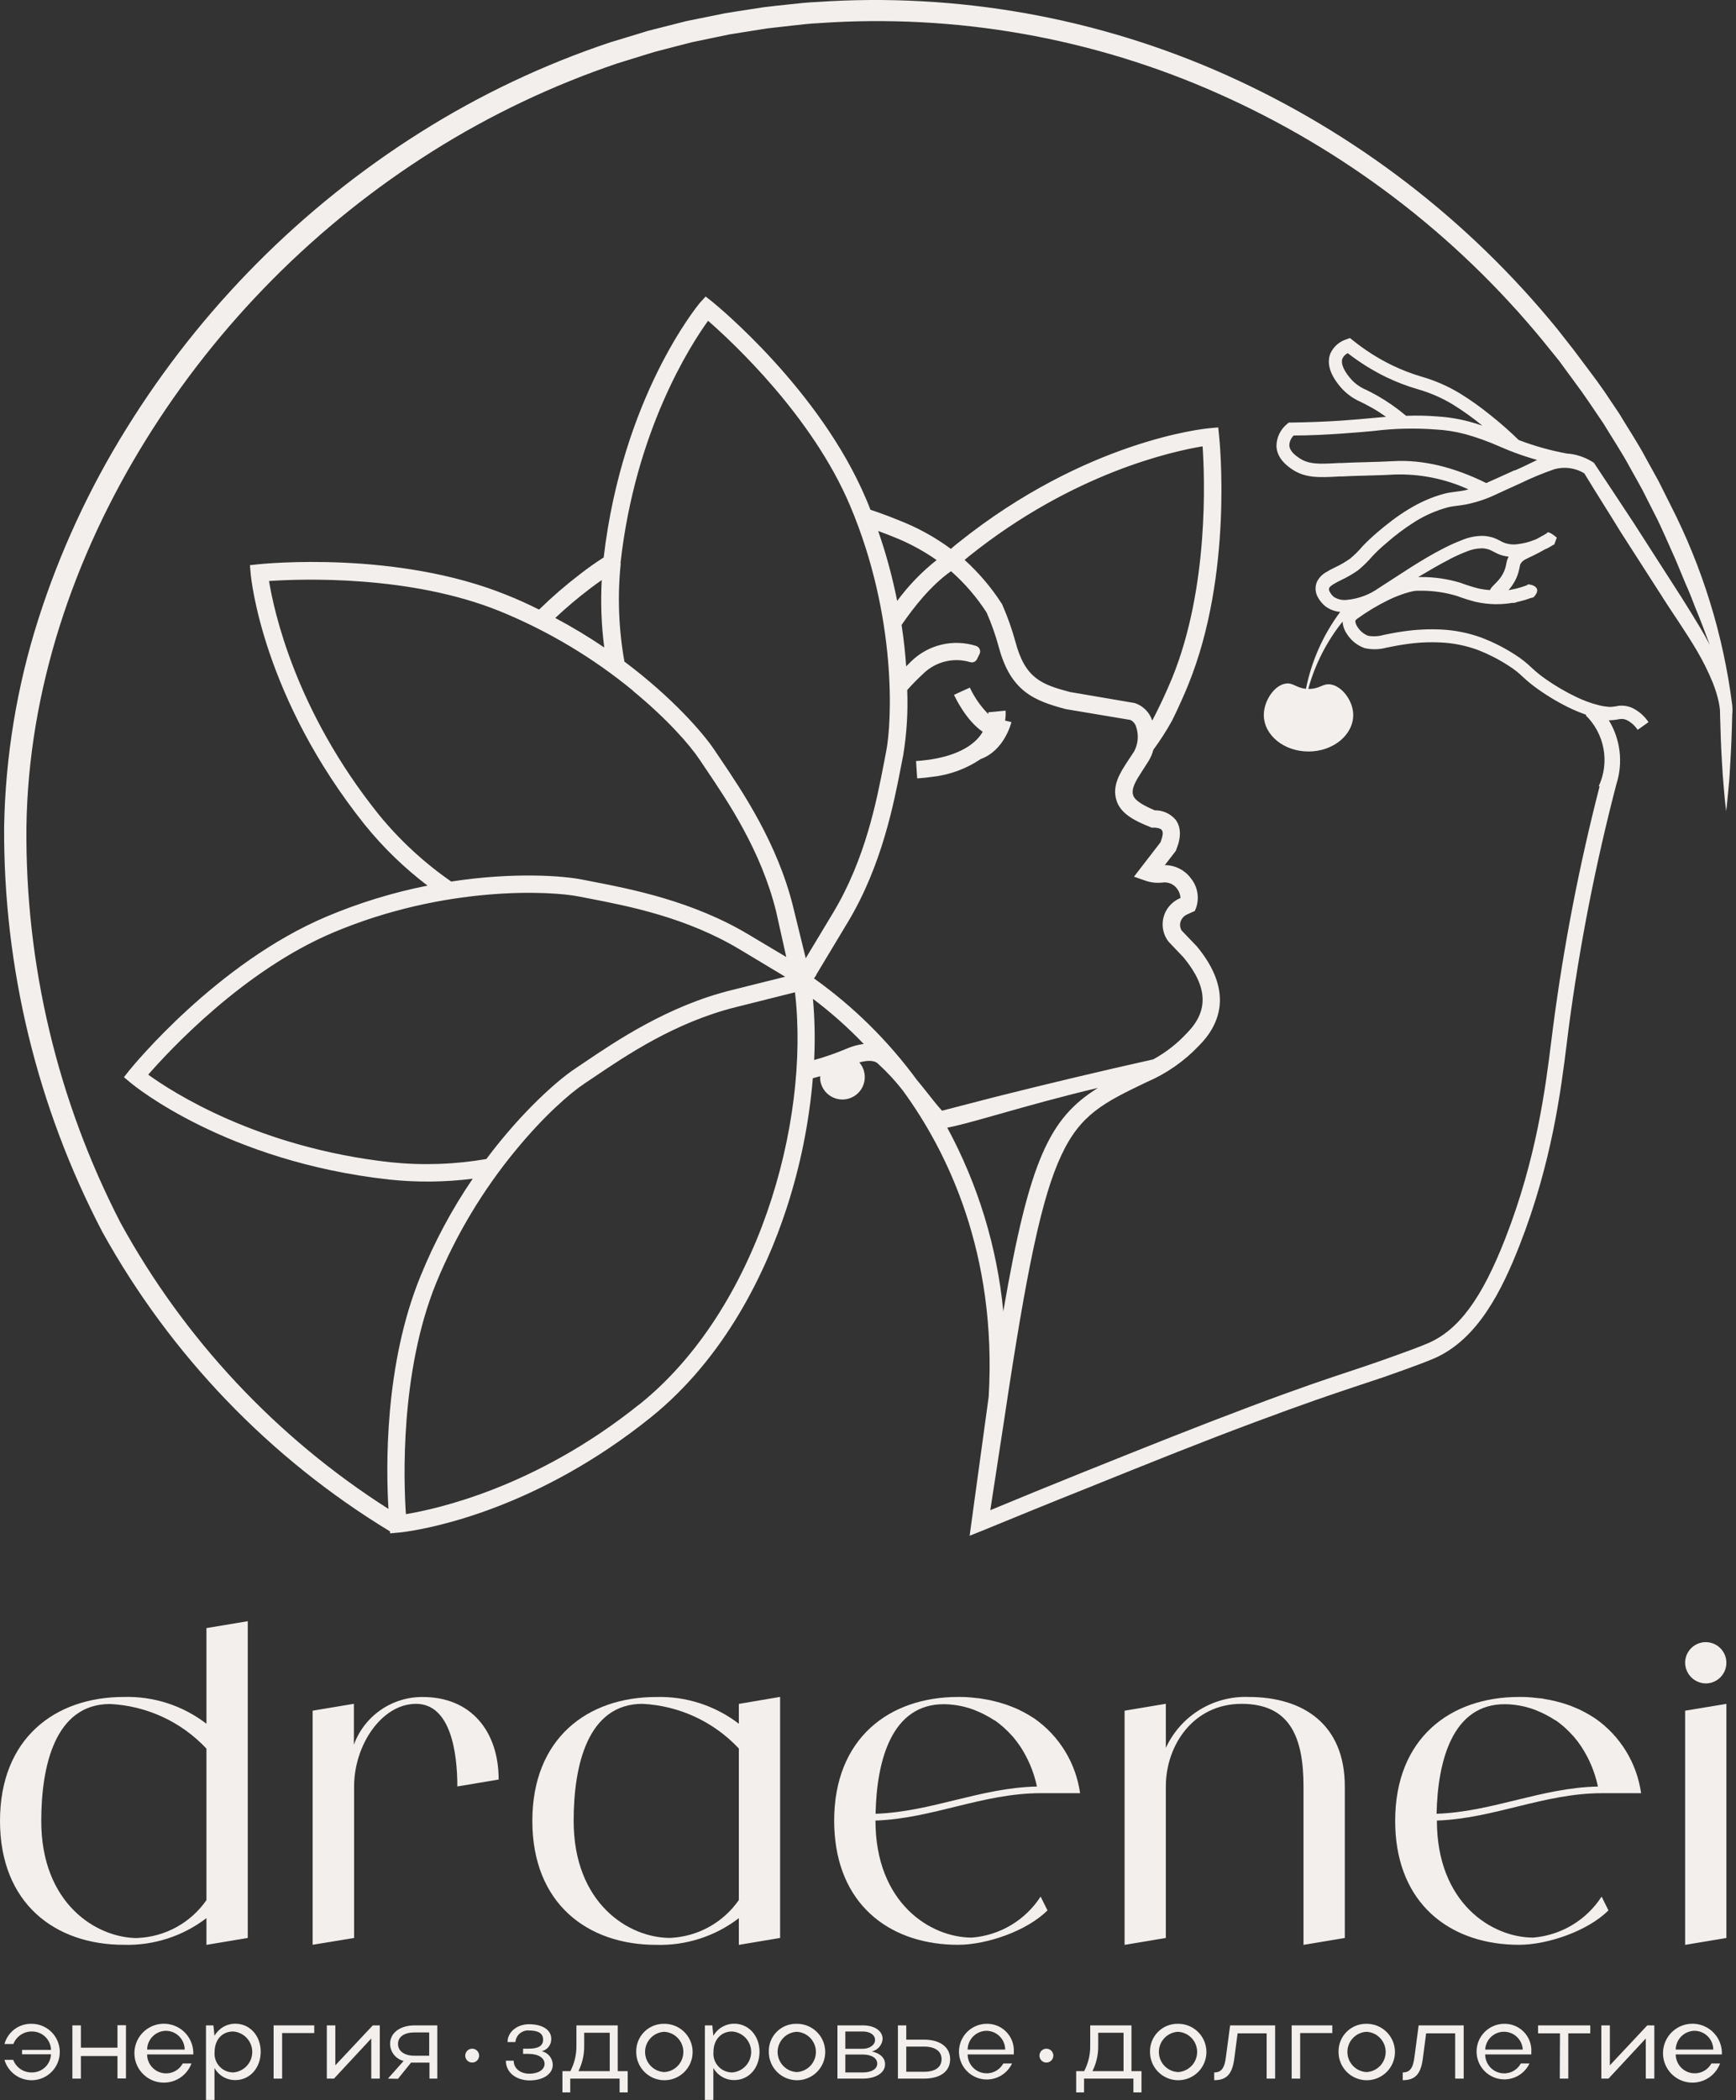 <?xml version="1.0" encoding="UTF-8"?> <svg xmlns="http://www.w3.org/2000/svg" width="258" height="312" viewBox="0 0 258 312" fill="none"><rect x="0" y="0" width="258" height="312" fill="#333333" stroke="none"/><path d="M36.821 240.843V287.902L30.682 288.926V284.952C27.168 287.644 22.835 289.044 18.411 288.919C8.181 288.919 0 282.779 0 270.508C0 258.237 8.181 252.097 18.411 252.097C22.837 251.973 27.172 253.379 30.682 256.079V241.867L36.821 240.843ZM20.452 287.902C22.475 287.818 24.451 287.267 26.226 286.292C28.001 285.317 29.526 283.945 30.682 282.282V259.774C26.95 255.789 21.814 253.412 16.362 253.145C8.181 253.145 6.132 262.35 6.132 270.531C6.132 282.802 14.32 287.917 20.452 287.917V287.902Z" fill="#F2EFEC"></path><path d="M74.109 264.368L67.969 265.393C67.969 260.278 66.945 253.122 61.83 253.122C56.715 253.122 52.625 259.261 52.625 265.393V287.902L46.462 288.911V254.138L52.594 253.114V259.183C53.361 257.093 54.756 255.291 56.588 254.024C58.419 252.757 60.597 252.087 62.824 252.105C70.011 252.097 74.109 257.204 74.109 264.368Z" fill="#F2EFEC"></path><path d="M115.937 252.089V287.901L109.805 288.926V284.96C106.29 287.656 101.953 289.056 97.526 288.926C87.304 288.926 79.115 282.786 79.115 270.515C79.115 258.244 87.304 252.104 97.526 252.104C101.954 251.977 106.291 253.38 109.805 256.078V253.129L115.937 252.089ZM109.805 282.266V259.757C106.073 255.772 100.938 253.392 95.485 253.121C87.304 253.121 85.255 262.327 85.255 270.507C85.255 282.779 93.436 287.893 99.575 287.893C101.599 287.808 103.575 287.255 105.35 286.279C107.124 285.303 108.649 283.93 109.805 282.266Z" fill="#F2EFEC"></path><path d="M154.652 281.754L155.676 283.803C152.61 286.869 146.634 288.918 142.38 288.918C132.74 288.918 124.924 283.485 124.055 272.549C124.001 271.889 123.97 271.206 123.97 270.507C123.97 258.228 132.158 252.097 142.388 252.097C142.932 252.097 143.467 252.097 144.003 252.151C144.204 252.151 144.391 252.19 144.585 252.205L145.586 252.306L146.285 252.423L147.115 252.57L147.852 252.749C148.101 252.811 148.334 252.865 148.59 252.943C148.846 253.02 149.086 253.098 149.366 253.183C149.645 253.269 149.808 253.331 150.026 253.416C150.243 253.502 150.522 253.61 150.802 253.719L151.415 253.991L152.129 254.355L152.711 254.674C152.936 254.798 153.161 254.945 153.379 255.085L153.697 255.279C155.538 256.562 157.094 258.212 158.268 260.124C159.442 262.037 160.209 264.171 160.519 266.394H154.659C146.052 266.394 138.624 270.166 130.109 270.461C130.109 282.732 138.29 287.847 144.43 287.847C146.487 287.687 148.481 287.054 150.254 285.997C152.027 284.94 153.532 283.488 154.652 281.754ZM130.125 269.452C138.453 269.165 145.741 265.571 154.108 265.408C153.655 263.255 152.797 261.209 151.578 259.377C151.255 258.904 150.908 258.448 150.538 258.011C150.468 257.926 150.39 257.856 150.321 257.778C150.002 257.429 149.684 257.103 149.35 256.8L149.024 256.505C148.644 256.171 148.244 255.857 147.829 255.566C147.811 255.563 147.793 255.563 147.775 255.566C147.35 255.282 146.91 255.023 146.455 254.79L146.114 254.611C145.752 254.436 145.387 254.273 145.019 254.122L144.724 253.998C144.282 253.835 143.831 253.695 143.374 253.579L143.094 253.509C142.73 253.424 142.365 253.362 142 253.307C141.876 253.307 141.759 253.269 141.635 253.261C141.205 253.205 140.773 253.177 140.339 253.176C132.5 253.113 130.288 261.558 130.125 269.452Z" fill="#F2EFEC"></path><path d="M199.863 265.392V287.901L193.723 288.926V265.392C193.723 258.019 191.674 253.121 184.518 253.121C177.362 253.121 173.264 259.261 173.264 265.392V287.901L167.132 288.926V254.138L173.264 253.113V259.664C174.337 257.334 176.075 255.372 178.26 254.025C180.444 252.679 182.978 252.008 185.543 252.097C193.723 252.097 199.863 256.187 199.863 265.392Z" fill="#F2EFEC"></path><path d="M238.028 281.754L239.044 283.803C235.979 286.869 230.002 288.918 225.749 288.918C216.109 288.918 208.293 283.485 207.423 272.549C207.377 271.889 207.346 271.206 207.346 270.507C207.346 258.228 215.527 252.097 225.756 252.097C226.3 252.097 226.843 252.097 227.379 252.151C227.573 252.151 227.767 252.19 227.961 252.205L228.954 252.306C229.195 252.306 229.42 252.384 229.653 252.423L230.483 252.57L231.259 252.749C231.5 252.811 231.733 252.865 231.989 252.943C232.245 253.02 232.494 253.098 232.765 253.183C233.037 253.269 233.215 253.331 233.433 253.416C233.65 253.502 233.929 253.61 234.17 253.719L234.791 253.991L235.505 254.355L236.079 254.674C236.312 254.798 236.53 254.945 236.747 255.085C236.964 255.225 236.964 255.209 237.065 255.279C238.908 256.561 240.465 258.211 241.641 260.123C242.816 262.036 243.584 264.171 243.895 266.394H238.09C229.482 266.394 222.062 270.166 213.547 270.461C213.547 282.732 221.728 287.847 227.86 287.847C229.908 287.678 231.89 287.04 233.653 285.984C235.416 284.928 236.912 283.48 238.028 281.754ZM213.501 269.452C221.821 269.165 229.109 265.571 237.477 265.408C237.027 263.254 236.168 261.207 234.946 259.377C234.628 258.901 234.281 258.444 233.906 258.011C233.836 257.926 233.759 257.856 233.689 257.778C233.378 257.429 233.052 257.103 232.726 256.8L232.4 256.505C232.017 256.17 231.615 255.857 231.197 255.566H231.151C230.724 255.286 230.284 255.027 229.831 254.79L229.482 254.611C229.117 254.433 228.76 254.27 228.388 254.122L228.1 253.998C227.658 253.835 227.207 253.695 226.75 253.579L226.463 253.509C226.098 253.424 225.741 253.362 225.376 253.307L225.011 253.261C224.579 253.205 224.143 253.177 223.707 253.176C215.876 253.113 213.671 261.558 213.501 269.452Z" fill="#F2EFEC"></path><path d="M250.438 246.982C250.446 246.377 250.632 245.789 250.974 245.29C251.315 244.79 251.797 244.404 252.358 244.177C252.919 243.951 253.534 243.896 254.126 244.019C254.718 244.141 255.261 244.436 255.686 244.867C256.11 245.297 256.399 245.843 256.514 246.437C256.629 247.031 256.566 247.645 256.333 248.203C256.1 248.761 255.707 249.237 255.204 249.573C254.7 249.908 254.109 250.087 253.504 250.087C252.688 250.077 251.908 249.745 251.334 249.164C250.76 248.583 250.438 247.799 250.438 246.982ZM250.438 254.138L256.57 253.122V287.902L250.438 288.926V254.138Z" fill="#F2EFEC"></path><path d="M149.451 105.572L146.882 105.813V106.085C145.746 104.941 144.816 103.61 144.134 102.149L142.954 102.685L141.782 103.221C141.984 103.663 143.583 107.032 146.051 108.716C145.876 109.011 145.676 109.292 145.454 109.554C143.723 111.557 140.502 112.767 136.14 113.062L136.31 115.639C137.087 115.585 137.863 115.507 138.554 115.406C141.134 115.122 143.606 114.214 145.756 112.76C149.257 111.487 150.274 107.451 150.312 107.272L149.373 107.047C149.455 106.56 149.481 106.065 149.451 105.572Z" fill="#F2EFEC"></path><path d="M227.728 88.682C227.984 88.682 228.108 88.682 227.859 88.628L227.728 88.682Z" fill="#F2EFEC"></path><path d="M229.847 79.114C229.894 79.003 229.886 79.058 229.847 79.114Z" fill="#F2EFEC"></path><path d="M257.424 104.633C256.106 94.305 253.007 84.283 248.265 75.014L246.519 71.529C245.905 70.38 245.253 69.255 244.633 68.114C243.406 65.786 241.962 63.651 240.627 61.416L238.454 58.179L237.337 56.604L236.18 55.051L233.852 51.947L231.414 48.842C218.193 32.633 201.373 19.733 182.291 11.167C163.173 2.596 142.24 -1.136 121.338 0.3C120.034 0.347 118.738 0.494 117.457 0.634C116.177 0.774 114.857 0.898 113.577 1.061L109.696 1.659L107.763 1.969L105.846 2.357L102.012 3.133L98.216 4.096L96.322 4.577L94.452 5.151L90.703 6.285C80.797 9.593 71.324 14.08 62.489 19.65C44.772 30.807 29.83 45.855 18.799 63.651C13.276 72.519 8.875 82.037 5.697 91.989C2.513 101.966 0.8 112.355 0.613 122.826C0.498 143.792 5.516 164.468 15.229 183.049C25.365 201.333 40.095 216.657 57.964 227.508V227.795L59.229 227.679C59.33 227.679 59.734 227.632 60.401 227.539C64.733 226.902 80.139 223.837 96.586 210.673C107.88 201.638 113.841 188.816 116.86 179.626C118.928 173.318 120.251 166.79 120.803 160.175L121.905 159.88C121.886 160.084 121.886 160.29 121.905 160.494C121.968 160.926 122.115 161.341 122.338 161.717C122.561 162.092 122.856 162.42 123.206 162.681C123.556 162.942 123.954 163.132 124.377 163.239C124.801 163.347 125.241 163.37 125.673 163.307C126.105 163.244 126.521 163.097 126.896 162.874C127.272 162.651 127.599 162.356 127.86 162.006C128.122 161.656 128.312 161.258 128.419 160.835C128.526 160.411 128.55 159.971 128.487 159.539C128.398 158.909 128.129 158.318 127.711 157.839C128.758 157.536 129.853 157.474 130.412 157.955C131.796 159.211 133.069 160.585 134.215 162.061C140.82 171.119 148.186 186.231 146.936 207.49C145.989 214.383 145.045 221.27 144.103 228.152L146.044 227.376C151.081 225.303 156.196 223.216 161.342 221.166C171.696 216.991 178.542 214.243 186.342 211.332C194.143 208.422 197.822 207.195 201.09 206.101C202.642 205.589 204.039 205.115 205.747 204.549C209.627 203.183 212.072 202.275 213.198 201.778C219.655 198.929 223.21 191.688 225.834 185.005C230.63 172.765 231.973 162.03 232.858 154.936L233.099 152.988C234.714 140.676 237.096 128.477 240.232 116.462C240.732 114.895 240.889 113.24 240.694 111.608C240.498 109.975 239.954 108.404 239.098 107C239.176 107 239.246 107 239.324 107C239.825 106.979 240.323 106.917 240.814 106.814C241.123 106.782 241.436 106.831 241.722 106.954C242.399 107.285 242.974 107.795 243.383 108.428L244.997 107.28C244.372 106.336 243.495 105.586 242.467 105.114C241.882 104.877 241.248 104.783 240.62 104.842C240.193 104.935 239.76 104.994 239.324 105.021C238.653 104.989 237.989 104.879 237.344 104.695L237.29 104.633L237.243 104.672C236.255 104.393 235.292 104.032 234.364 103.593C232.723 102.816 231.152 101.899 229.668 100.853C228.935 100.339 228.24 99.773 227.588 99.161C226.873 98.473 226.094 97.857 225.259 97.321C223.626 96.252 221.879 95.367 220.051 94.682C218.195 94.021 216.252 93.632 214.284 93.526C212.342 93.426 210.394 93.523 208.471 93.813C207.516 93.945 206.562 94.139 205.653 94.317C204.898 94.54 204.101 94.585 203.325 94.45C202.664 94.189 202.105 93.72 201.734 93.115C201.57 92.885 201.466 92.618 201.431 92.338C201.431 92.183 201.431 92.144 201.679 91.942C203.149 90.877 204.707 89.94 206.336 89.141C207.137 88.751 207.965 88.419 208.812 88.147C209.22 88.015 209.634 87.906 210.054 87.821C210.244 87.784 210.436 87.763 210.629 87.759C210.846 87.759 211.063 87.759 211.288 87.759C213.063 87.761 214.828 88.022 216.527 88.535C217.428 88.873 218.345 89.163 219.275 89.404C220.259 89.627 221.263 89.746 222.271 89.761C222.857 89.765 223.443 89.734 224.025 89.668L224.708 89.567H224.825C224.98 89.567 225.143 89.567 225.29 89.498C225.438 89.428 225.671 89.389 225.857 89.342C226.043 89.296 226.261 89.234 226.455 89.179L226.742 89.102C226.92 89.047 227.099 88.978 227.277 88.915C227.456 88.853 227.503 88.853 227.611 88.807H227.697L227.813 88.76L227.968 88.675C229.691 86.734 226.214 86.688 227.114 86.89H227.052L226.734 87.014L226.509 87.091C226.307 87.161 226.098 87.231 225.888 87.285L225.399 87.425C225.073 87.503 224.739 87.573 224.413 87.635L224.149 87.681C224.149 87.681 224.149 87.681 224.188 87.681C224.546 87.274 224.859 86.829 225.12 86.354C225.388 85.865 225.592 85.343 225.725 84.802C225.795 84.538 225.841 84.251 225.88 84.064C225.897 83.943 225.94 83.827 226.004 83.723C226.163 83.468 226.388 83.261 226.656 83.125C226.99 82.939 227.433 82.745 227.852 82.543C228.426 82.271 228.977 81.961 229.536 81.65C229.753 81.55 229.971 81.464 230.173 81.348L230.685 81.045L230.739 81.006L230.871 80.929C230.91 80.843 230.871 80.773 230.871 80.929H230.925C231.081 80.478 230.654 81.86 231.368 79.865C230.064 78.771 229.885 79.089 229.878 79.26H229.808C229.808 79.338 229.753 79.438 229.808 79.26L229.722 79.314L229.427 79.493C229.164 79.64 228.884 79.772 228.651 79.92C228.418 80.067 228.286 80.106 228.1 80.183C227.315 80.506 226.49 80.723 225.647 80.828C224.894 80.95 224.121 80.864 223.412 80.579C223.078 80.432 222.636 80.145 222.085 79.935C221.546 79.741 220.981 79.631 220.408 79.609C219.342 79.6 218.286 79.809 217.304 80.222C216.395 80.57 215.507 80.966 214.641 81.41C211.195 83.156 208.098 85.337 204.963 87.324C203.567 88.328 201.931 88.944 200.22 89.109C199.521 89.208 198.81 89.051 198.218 88.667C197.969 88.449 197.763 88.186 197.612 87.891C197.561 87.814 197.527 87.727 197.515 87.635C197.503 87.544 197.512 87.451 197.542 87.363C197.605 87.084 198.458 86.587 199.273 86.199C200.177 85.776 201.042 85.274 201.858 84.701C202.624 84.068 203.333 83.37 203.977 82.613C204.598 81.957 205.256 81.338 205.948 80.758C207.313 79.549 208.775 78.453 210.318 77.482C211.824 76.546 213.458 75.835 215.169 75.371C215.945 75.169 216.892 75.131 217.901 74.937C218.873 74.738 219.827 74.465 220.758 74.122C221.751 73.757 222.543 73.346 223.404 72.957L225.966 71.793C227.604 70.997 229.289 70.3 231.011 69.705C231.753 69.499 232.53 69.446 233.293 69.55C234.056 69.654 234.79 69.913 235.45 70.311C237.236 73.252 239.091 76.147 240.884 79.074L246.588 87.953C248.443 90.926 250.539 93.829 252.262 96.793C253.127 98.27 253.887 99.805 254.536 101.388C254.846 102.165 255.105 102.961 255.313 103.771C255.414 104.165 255.495 104.564 255.553 104.967C255.612 105.307 255.638 105.653 255.631 105.999V106.162C255.693 108.552 255.77 110.943 255.918 113.334C255.98 114.521 256.073 115.716 256.174 116.912C256.275 118.107 256.376 119.302 256.539 120.498C256.694 119.302 256.78 118.107 256.904 116.912C257.028 115.716 257.09 114.521 257.152 113.334C257.3 110.943 257.385 108.56 257.439 106.177C257.493 105.664 257.488 105.145 257.424 104.633ZM95.003 208.639C79.526 221.058 64.732 224.209 60.324 224.939C60.006 220.243 59.385 203.982 64.826 190.593C67.761 183.459 71.751 176.805 76.662 170.855C80.815 165.81 84.664 162.434 86.884 160.959L88.281 160.02C93.086 156.776 100.351 151.863 109.362 149.619L118.148 147.415C120.422 166.866 112.56 194.606 95.003 208.655V208.639ZM92.216 83.676C94.405 63.977 102.64 51.24 105.233 47.654C108.788 50.759 120.71 61.796 126.337 75.123C133.369 91.756 132.546 107.474 131.692 111.673C131.591 112.185 131.483 112.736 131.374 113.326C130.272 119.023 128.603 127.631 123.822 135.586L119.747 142.355L117.869 134.694C115.54 125.248 110.247 117.447 107.103 112.79C106.77 112.301 106.459 111.843 106.172 111.409C104.565 108.987 99.963 103.647 92.799 98.284C91.938 93.464 91.755 88.547 92.255 83.676H92.216ZM171.246 107.054C171.047 106.448 170.709 105.896 170.259 105.443C169.809 104.99 169.259 104.649 168.653 104.446L159.006 102.801C154.814 101.691 152.377 100.783 150.941 95.451C150.42 93.534 149.759 91.658 148.962 89.839L148.916 89.738L148.853 89.645C147.313 87.259 145.465 85.085 143.358 83.18L144.049 82.605C159.526 70.225 174.32 67.035 178.728 66.306C179.046 71.001 179.667 87.262 174.226 100.659C173.287 102.941 172.286 105.052 171.246 107.054ZM165.937 118.945C166.581 120.932 168.716 121.972 170.858 122.826L171.145 122.95H171.463C171.719 122.95 172.433 123.005 172.658 123.307C172.884 123.61 172.853 124.084 172.48 125.116L168.529 130.239L170.214 130.828C171.035 131.117 171.911 131.212 172.775 131.108C173.184 131.051 173.6 131.106 173.98 131.268C174.36 131.429 174.689 131.69 174.933 132.024C175.246 132.429 175.423 132.924 175.437 133.436H175.367C174.927 133.628 174.521 133.89 174.164 134.213C173.445 134.867 172.974 135.75 172.833 136.713C172.691 137.675 172.887 138.657 173.388 139.49C173.484 139.645 173.59 139.793 173.706 139.933L175.918 142.261C179.512 146.623 179.66 150.194 176.369 153.5C174.93 155.056 173.247 156.367 171.386 157.381C163.65 159.109 155.852 160.962 147.992 162.938C145.312 163.621 142.649 164.31 140.005 165.003C139.268 164.227 138.453 163.14 137.56 162.03C137.149 161.51 136.73 160.983 136.295 160.478C132.027 154.651 126.855 149.544 120.974 145.351L121.346 144.807H121.307L126.034 136.945C131.056 128.593 132.841 119.357 133.912 113.838C134.021 113.256 134.13 112.713 134.23 112.208C134.758 109.005 134.958 105.757 134.828 102.514C135.511 101.738 136.303 100.923 137.211 100.084C138.115 99.199 139.24 98.573 140.469 98.271C141.698 97.969 142.985 98.003 144.196 98.369C144.392 98.425 144.6 98.41 144.785 98.326C144.97 98.242 145.119 98.095 145.205 97.911L145.586 97.135C145.636 97.024 145.663 96.903 145.663 96.781C145.664 96.659 145.638 96.538 145.588 96.426C145.538 96.314 145.465 96.215 145.374 96.133C145.282 96.052 145.175 95.992 145.058 95.955C143.401 95.431 141.633 95.365 139.941 95.764C138.249 96.163 136.697 97.012 135.449 98.222C135.17 98.486 134.921 98.757 134.673 98.998C134.541 97.073 134.324 95.016 133.99 92.843C135.837 90.173 138.282 87.029 141.34 84.856C143.376 86.649 145.155 88.715 146.626 90.996C147.358 92.666 147.965 94.389 148.442 96.149C150.204 102.708 153.681 104.097 158.4 105.347L167.994 106.954C168.202 107.056 168.387 107.202 168.536 107.382C168.684 107.561 168.793 107.769 168.855 107.994C169.058 108.598 169.134 109.237 169.076 109.872C169.019 110.507 168.83 111.123 168.522 111.68L167.544 113.155C166.503 114.746 165.215 116.725 165.937 118.922V118.945ZM133.338 89.28C132.636 85.753 131.692 82.278 130.513 78.88C131.514 79.244 132.538 79.656 133.617 80.098C135.579 80.939 137.449 81.979 139.198 83.203C136.988 84.953 135.02 86.989 133.346 89.257L133.338 89.28ZM89.803 96.188C87.455 94.598 85.025 93.134 82.522 91.803C84.17 90.257 85.898 88.798 87.699 87.433C88.274 86.99 88.848 86.579 89.43 86.175C89.248 89.517 89.373 92.869 89.803 96.188ZM94.095 102.654C99.14 106.806 102.516 110.656 103.991 112.876L104.93 114.273C108.175 119.077 113.088 126.342 115.331 135.353L116.844 142.129V142.168L111.326 138.877C102.974 133.855 93.738 132.07 88.219 130.999L86.589 130.681C83.655 130.091 76.336 129.54 67.061 130.96C63.017 128.161 59.388 124.806 56.28 120.994C43.861 105.518 40.71 90.724 39.98 86.315C44.676 85.997 60.937 85.376 74.326 90.817C81.469 93.74 88.134 97.72 94.095 102.623V102.654ZM86.046 133.188L87.699 133.506C93.396 134.616 102.004 136.277 109.96 141.058L116.689 145.102L108.702 147.097C99.256 149.425 91.456 154.719 86.799 157.862L85.417 158.794C82.996 160.4 77.656 165.003 72.277 172.183C67.579 172.992 62.792 173.154 58.05 172.664C38.35 170.483 25.614 162.248 22.028 159.648C25.132 156.1 36.154 144.179 49.504 138.544C66.161 131.511 81.878 132.342 86.046 133.188ZM120.787 148.362C123.492 150.394 126.026 152.645 128.363 155.091C127.521 155.196 126.698 155.418 125.918 155.751C124.317 156.432 122.673 157.008 120.997 157.474C121.146 154.436 121.086 151.392 120.818 148.362H120.787ZM140.75 167.526C142.163 167.285 144.499 166.641 148.659 165.461C152.82 164.281 157.88 162.861 163.174 161.619C156.017 166.082 153.006 172.159 149.11 194.808C148.182 185.249 145.35 175.973 140.781 167.526H140.75ZM215.472 83.055C216.275 82.644 217.099 82.273 217.94 81.945C218.676 81.63 219.468 81.464 220.269 81.456C220.631 81.47 220.99 81.538 221.332 81.658C221.658 81.775 222.015 82.007 222.535 82.248C223.065 82.489 223.632 82.639 224.212 82.691C224.064 82.96 223.959 83.251 223.901 83.552C223.847 83.832 223.816 84.002 223.769 84.189C223.67 84.564 223.526 84.926 223.342 85.267C223.153 85.614 222.924 85.937 222.659 86.23C222.38 86.564 222.093 86.796 221.666 87.285C221.604 87.371 221.549 87.448 221.487 87.549C221.463 87.587 221.443 87.625 221.425 87.666C220.835 87.623 220.249 87.538 219.671 87.41C218.785 87.18 217.912 86.903 217.055 86.579C215.161 86.004 213.191 85.717 211.211 85.725H210.768C212.383 84.771 213.92 83.855 215.503 83.055H215.472ZM225.096 69.861L222.527 71.025L220.882 71.762C216.023 69.356 211.374 68.254 207.035 68.51C205.7 68.588 204.357 68.619 203.014 68.657C201.672 68.696 200.531 68.719 199.289 68.789H198.885C196.138 68.945 194.484 69.03 193.041 68.013C192.59 67.703 191.651 67.058 191.62 66.15C191.637 65.601 191.868 65.08 192.264 64.699C194.632 64.699 196.991 64.575 199.289 64.42C201.167 64.295 202.743 64.156 204.155 64.024C207.209 63.644 210.293 63.571 213.361 63.806C214.858 63.884 216.344 64.118 217.793 64.505C219.516 64.988 221.202 65.595 222.838 66.321L224.033 66.826C225.473 67.41 226.945 67.913 228.442 68.331C227.308 68.882 226.237 69.41 225.127 69.891L225.096 69.861ZM208.937 61.742C207.62 60.635 206.207 59.648 204.714 58.792C204.07 58.428 203.542 58.164 203.077 57.931C202.281 57.606 201.561 57.122 200.958 56.51C199.747 55.206 199.203 53.988 199.522 53.243C199.685 52.904 199.959 52.63 200.298 52.467C202.078 53.847 203.994 55.041 206.018 56.029C207.519 56.751 209.077 57.348 210.675 57.814C212.515 58.336 214.277 59.1 215.914 60.089C217.427 61.027 218.877 62.064 220.253 63.193L220.3 63.232C219.718 63.03 219.089 62.836 218.375 62.642C216.809 62.221 215.204 61.961 213.586 61.866C212.05 61.741 210.507 61.71 208.968 61.773L208.937 61.742ZM251.37 91.096C250.438 89.598 249.507 88.108 248.544 86.633L242.832 77.739C240.891 74.805 238.951 71.847 237.003 68.929L236.863 68.727L236.685 68.626C235.765 68.05 234.742 67.657 233.673 67.47C233.416 67.426 233.157 67.397 232.897 67.385C230.442 66.935 228.033 66.259 225.702 65.367C224.355 64.047 222.937 62.8 221.456 61.633C220.015 60.46 218.499 59.384 216.916 58.412C215.146 57.346 213.244 56.519 211.257 55.952C209.76 55.508 208.302 54.945 206.895 54.267C204.819 53.256 202.864 52.014 201.066 50.565L200.624 50.216L200.104 50.41C199.587 50.57 199.11 50.836 198.702 51.192C198.294 51.547 197.965 51.984 197.736 52.474C197.084 54.027 197.736 55.913 199.553 57.861C200.316 58.646 201.225 59.274 202.23 59.708C202.665 59.926 203.17 60.174 203.783 60.523C204.559 60.942 205.265 61.416 205.987 61.92L204.016 62.099C202.611 62.223 201.058 62.37 199.203 62.495C196.813 62.65 194.352 62.743 191.892 62.774H191.535L191.255 63.007C190.774 63.405 190.385 63.904 190.117 64.469C189.849 65.033 189.707 65.65 189.703 66.275C189.781 68.176 191.387 69.278 191.993 69.698C193.995 71.064 196.122 70.947 199.064 70.784H199.46C200.686 70.714 201.912 70.683 203.131 70.652C204.497 70.613 205.863 70.582 207.221 70.497C211.011 70.37 214.779 71.124 218.227 72.701C218.002 72.763 217.777 72.826 217.552 72.872C216.722 73.035 215.751 73.074 214.735 73.322C210.807 74.331 207.524 76.66 204.644 79.128C203.915 79.757 203.193 80.424 202.518 81.13C201.952 81.807 201.326 82.43 200.647 82.993C199.931 83.499 199.169 83.938 198.373 84.305C197.918 84.522 197.475 84.763 197.046 85.027C196.462 85.36 195.993 85.864 195.703 86.471C195.561 86.82 195.499 87.197 195.519 87.574C195.539 87.951 195.641 88.319 195.819 88.651C196.101 89.201 196.495 89.685 196.976 90.072C197.616 90.554 198.381 90.842 199.18 90.902C196.656 94.286 194.917 98.189 194.088 102.328C192.614 102.188 192.171 101.388 191.092 101.551C189.4 101.776 187.825 104.113 187.825 106.208C187.825 109.212 190.805 111.642 194.469 111.642C198.132 111.642 201.113 109.197 201.113 106.208C201.113 104.152 199.46 101.916 197.736 101.676C196.557 101.505 196.145 102.382 194.43 102.343C195.433 98.699 197.168 95.298 199.529 92.346C199.574 92.984 199.786 93.6 200.143 94.131C200.762 95.135 201.707 95.897 202.82 96.289C203.897 96.529 205.016 96.502 206.08 96.211C207.012 96.025 207.897 95.847 208.797 95.722C210.594 95.445 212.414 95.354 214.23 95.451C216.012 95.545 217.771 95.895 219.454 96.491C221.139 97.13 222.749 97.95 224.258 98.936C225.005 99.404 225.699 99.95 226.33 100.566C227.047 101.234 227.81 101.851 228.612 102.413C230.192 103.534 231.867 104.513 233.619 105.339C234.309 105.65 235.016 105.937 235.745 106.193L235.668 106.27C237.037 107.608 237.958 109.336 238.305 111.217C238.653 113.099 238.409 115.042 237.608 116.78L237.725 116.834C234.694 128.604 232.385 140.548 230.809 152.6L230.561 154.564C229.691 161.549 228.372 172.089 223.684 184.058C220.222 192.899 216.815 197.524 212.313 199.511C211.242 199.985 208.867 200.87 205.032 202.22C203.371 202.802 201.967 203.268 200.445 203.773C197.147 204.875 193.398 206.101 185.605 209.035C177.812 211.969 170.92 214.717 160.473 218.916C156.049 220.701 151.586 222.517 147.177 224.349L149.234 210.96C152.649 188.047 154.869 177.763 157.725 171.639C160.581 165.515 164.074 163.8 170.377 160.773C173.326 159.515 175.986 157.666 178.193 155.34C181.158 152.367 183.502 147.4 177.874 140.593L175.639 138.264L175.592 138.202C175.446 137.948 175.372 137.659 175.379 137.366C175.386 137.073 175.473 136.788 175.631 136.541C175.814 136.239 176.085 136 176.407 135.858L177.572 135.33L177.766 134.857C178.017 134.122 178.077 133.336 177.941 132.572C177.806 131.807 177.478 131.09 176.99 130.487C176.542 129.878 175.958 129.383 175.284 129.042C174.609 128.7 173.864 128.523 173.109 128.523L174.739 126.42L174.801 126.249C175.577 124.378 175.523 122.873 174.723 121.786C174.343 121.335 173.867 120.975 173.33 120.732C172.793 120.489 172.208 120.369 171.618 120.381C170.151 119.753 168.685 119.007 168.413 118.154C168.079 117.129 168.871 115.895 169.717 114.591L170.687 113.077C171.013 112.554 171.256 111.983 171.409 111.385C172.429 110.004 173.358 108.558 174.188 107.054C174.188 107.054 175.453 104.547 176.609 101.691C183.269 85.299 181.266 65.592 181.181 64.761L181.049 63.496L179.784 63.612C179.008 63.674 161.42 65.413 142.427 80.618C142.046 80.921 141.651 81.231 141.317 81.542C139.252 80.018 137.017 78.739 134.657 77.731C132.802 76.955 131.04 76.279 129.364 75.728C129.154 75.201 128.96 74.68 128.735 74.176C121.851 57.877 106.506 45.357 105.862 44.829L104.868 44.053L104.038 44.961C103.564 45.528 92.519 58.994 89.717 82.815C88.491 83.591 87.303 84.445 86.201 85.299C84.069 86.929 82.037 88.686 80.116 90.561C78.564 89.785 77.011 89.071 75.335 88.403C58.942 81.744 39.235 83.746 38.405 83.824L37.14 83.963L37.256 85.229C37.318 86.005 39.057 103.593 54.262 122.586C56.984 125.939 60.098 128.954 63.537 131.566C58.396 132.585 53.371 134.125 48.542 136.161C32.242 143.045 19.723 158.39 19.195 159.042L18.419 160.028L19.396 160.843C19.963 161.324 33.655 172.555 57.832 175.233C61.963 175.671 66.13 175.629 70.251 175.109C67.158 179.651 64.556 184.508 62.489 189.6C57.056 202.88 57.382 218.318 57.731 224.163C41.085 213.564 27.384 198.934 17.898 181.629C8.54 163.474 3.744 143.312 3.928 122.888C4.191 102.56 10.952 82.644 21.647 65.397C32.419 48.024 47.011 33.337 64.313 22.452C72.927 17.038 82.15 12.659 91.79 9.405L95.43 8.279L97.246 7.721L99.093 7.239L102.78 6.285L106.514 5.508L108.376 5.12L110.262 4.818L114.019 4.22L117.807 3.793C119.072 3.653 120.337 3.498 121.602 3.444C141.984 2.004 162.407 5.6 181.072 13.914C199.771 22.219 216.273 34.774 229.264 50.581L231.671 53.553L233.952 56.658L235.086 58.21L236.165 59.763L238.307 62.922C239.618 65.103 241.047 67.222 242.25 69.472C242.863 70.582 243.507 71.684 244.105 72.81L245.836 76.225C246.433 77.35 246.953 78.515 247.473 79.671L249.026 83.156L250.493 86.688C251.02 87.844 251.478 89.016 251.936 90.227C252.712 92.082 253.419 93.968 254.117 95.854L254.04 95.691C253.225 94.085 252.262 92.579 251.37 91.096Z" fill="#F2EFEC"></path><path d="M230.732 80.921C230.872 80.921 230.919 80.867 230.926 80.805H230.88L230.732 80.921Z" fill="#F2EFEC"></path><path d="M7.583 304.527C7.562 303.792 7.255 303.095 6.727 302.584C6.199 302.074 5.492 301.79 4.757 301.795C4.16 301.784 3.575 301.957 3.079 302.291C2.584 302.624 2.202 303.101 1.986 303.657H0.667C0.908 302.772 1.44 301.994 2.178 301.448C2.916 300.903 3.817 300.623 4.734 300.654C5.511 300.661 6.271 300.885 6.928 301.299C7.585 301.713 8.115 302.302 8.457 303C8.799 303.698 8.94 304.477 8.865 305.25C8.79 306.023 8.501 306.761 8.031 307.38C7.561 307.998 6.928 308.474 6.204 308.754C5.479 309.034 4.69 309.107 3.926 308.965C3.163 308.823 2.453 308.471 1.878 307.949C1.302 307.427 0.883 306.756 0.667 306.009H1.963C2.174 306.57 2.554 307.051 3.05 307.386C3.547 307.721 4.135 307.894 4.734 307.88C5.465 307.888 6.17 307.612 6.701 307.109C7.231 306.606 7.545 305.917 7.575 305.186H3.275V304.527H7.583Z" fill="#F2EFEC"></path><path d="M10.758 300.887H12.023V304.201H17.456V300.863H18.721V308.772H17.456V305.443H12.023V308.796H10.758V300.887Z" fill="#F2EFEC"></path><path d="M21.866 305.202C21.866 305.829 22.075 306.437 22.46 306.931C22.845 307.426 23.383 307.777 23.99 307.931C24.598 308.085 25.239 308.033 25.812 307.782C26.386 307.531 26.86 307.095 27.159 306.545H28.455C28.076 307.564 27.332 308.405 26.367 308.905C25.403 309.406 24.286 309.529 23.235 309.252C22.184 308.975 21.274 308.316 20.682 307.405C20.09 306.494 19.857 305.395 20.03 304.322C20.203 303.249 20.77 302.279 21.618 301.6C22.467 300.922 23.538 300.583 24.623 300.65C25.707 300.717 26.729 301.185 27.487 301.964C28.246 302.742 28.688 303.775 28.727 304.861C28.727 304.969 28.727 305.078 28.727 305.202H21.866ZM27.446 304.48C27.442 303.739 27.144 303.029 26.617 302.506C26.091 301.984 25.378 301.692 24.637 301.694C23.904 301.71 23.206 302.009 22.689 302.529C22.173 303.048 21.878 303.748 21.866 304.48H27.446Z" fill="#F2EFEC"></path><path d="M31.715 300.887L31.878 302.439C32.187 301.89 32.639 301.433 33.185 301.116C33.73 300.8 34.351 300.635 34.982 300.639C37.132 300.639 38.746 302.424 38.746 304.807C38.746 307.19 37.148 309.014 34.982 309.014C34.35 309.023 33.727 308.861 33.18 308.544C32.633 308.226 32.183 307.766 31.878 307.213V311.963H30.612V300.887H31.715ZM34.656 301.795C32.995 301.795 31.893 303.037 31.893 304.846C31.857 305.23 31.902 305.618 32.025 305.984C32.148 306.35 32.345 306.687 32.605 306.972C32.865 307.258 33.182 307.486 33.535 307.643C33.888 307.799 34.27 307.88 34.656 307.88C35.425 307.825 36.145 307.481 36.671 306.916C37.197 306.352 37.489 305.609 37.489 304.838C37.489 304.066 37.197 303.324 36.671 302.759C36.145 302.195 35.425 301.85 34.656 301.795Z" fill="#F2EFEC"></path><path d="M46.703 300.887V302.028H41.929V308.796H40.664V300.887H46.703Z" fill="#F2EFEC"></path><path d="M55.177 308.796V302.835L49.636 308.796H48.572V300.887H49.837V306.817L55.403 300.887H56.443V308.796H55.177Z" fill="#F2EFEC"></path><path d="M57.654 308.796L59.983 306.172C59.415 306.032 58.91 305.707 58.547 305.25C58.183 304.792 57.981 304.227 57.972 303.642C57.972 301.95 59.525 300.887 61.628 300.887H64.989V308.796H63.825V306.421H61.628C61.434 306.421 61.264 306.421 61.085 306.421L59.145 308.827L57.654 308.796ZM61.59 305.396H63.786V301.935H61.59C60.099 301.935 59.152 302.579 59.152 303.642C59.152 304.705 60.084 305.396 61.59 305.396Z" fill="#F2EFEC"></path><path d="M75.181 306.133H76.345C76.345 307.321 77.362 308.066 78.673 308.066C79.985 308.066 80.932 307.484 80.932 306.599C80.932 305.714 79.985 305.124 78.565 305.124H77.742V304.348H78.565C80.016 304.348 80.715 303.937 80.715 302.99C80.715 302.043 79.939 301.647 78.642 301.647C78.395 301.624 78.145 301.65 77.907 301.724C77.67 301.799 77.45 301.92 77.26 302.08C77.07 302.241 76.914 302.437 76.8 302.659C76.687 302.88 76.62 303.122 76.601 303.37H75.429C75.429 301.872 76.842 300.716 78.627 300.716C80.645 300.716 81.926 301.585 81.926 302.866C81.943 303.291 81.812 303.709 81.556 304.048C81.3 304.388 80.934 304.628 80.521 304.729C80.978 304.833 81.388 305.088 81.683 305.452C81.979 305.817 82.143 306.27 82.151 306.739C82.151 308.113 80.746 309.067 78.673 309.067C76.671 309.029 75.181 307.88 75.181 306.133Z" fill="#F2EFEC"></path><path d="M84.765 307.686C85.383 306.507 85.692 305.19 85.665 303.859V300.887H91.805V307.686H93.287V310.845H92.084V308.796H84.749V310.845H83.585V307.686H84.765ZM90.617 307.686V301.981H86.822V303.859C86.848 305.185 86.555 306.497 85.968 307.686H90.617Z" fill="#F2EFEC"></path><path d="M98.714 300.654C99.543 300.648 100.356 300.888 101.049 301.344C101.742 301.8 102.284 302.452 102.607 303.216C102.929 303.981 103.017 304.824 102.861 305.638C102.704 306.453 102.308 307.203 101.725 307.792C101.142 308.382 100.396 308.786 99.584 308.952C98.771 309.118 97.927 309.039 97.159 308.725C96.391 308.411 95.734 307.876 95.27 307.188C94.806 306.501 94.557 305.691 94.554 304.861C94.537 304.308 94.632 303.757 94.835 303.242C95.037 302.727 95.342 302.259 95.731 301.865C96.121 301.472 96.586 301.162 97.098 300.953C97.611 300.745 98.161 300.643 98.714 300.654ZM98.714 307.826C99.481 307.787 100.204 307.455 100.733 306.898C101.262 306.341 101.557 305.602 101.557 304.834C101.557 304.066 101.262 303.327 100.733 302.77C100.204 302.213 99.481 301.881 98.714 301.842C97.947 301.881 97.224 302.213 96.695 302.77C96.165 303.327 95.87 304.066 95.87 304.834C95.87 305.602 96.165 306.341 96.695 306.898C97.224 307.455 97.947 307.787 98.714 307.826Z" fill="#F2EFEC"></path><path d="M105.862 300.887L106.017 302.439C106.328 301.891 106.78 301.435 107.326 301.118C107.871 300.802 108.491 300.636 109.122 300.639C111.264 300.639 112.878 302.424 112.878 304.807C112.878 307.19 111.326 309.014 109.122 309.014C108.49 309.021 107.868 308.857 107.322 308.54C106.775 308.223 106.325 307.765 106.017 307.213V311.963H104.76V300.887H105.862ZM108.804 301.795C107.143 301.795 106.033 303.037 106.033 304.846C105.998 305.23 106.044 305.618 106.168 305.985C106.291 306.351 106.49 306.687 106.75 306.973C107.011 307.258 107.328 307.486 107.682 307.642C108.035 307.799 108.417 307.88 108.804 307.88C109.573 307.825 110.293 307.481 110.819 306.916C111.344 306.352 111.636 305.609 111.636 304.838C111.636 304.066 111.344 303.324 110.819 302.759C110.293 302.195 109.573 301.85 108.804 301.795Z" fill="#F2EFEC"></path><path d="M118.413 300.654C119.243 300.646 120.056 300.885 120.75 301.341C121.444 301.796 121.988 302.447 122.311 303.211C122.635 303.975 122.724 304.818 122.568 305.633C122.412 306.449 122.018 307.199 121.435 307.79C120.852 308.38 120.106 308.785 119.293 308.951C118.48 309.118 117.636 309.039 116.868 308.726C116.099 308.412 115.441 307.877 114.977 307.189C114.513 306.501 114.264 305.691 114.261 304.861C114.237 304.307 114.328 303.754 114.527 303.236C114.727 302.719 115.031 302.248 115.42 301.853C115.81 301.458 116.277 301.148 116.792 300.942C117.307 300.736 117.859 300.638 118.413 300.654ZM118.413 307.826C119.18 307.787 119.903 307.455 120.432 306.898C120.961 306.341 121.257 305.602 121.257 304.834C121.257 304.066 120.961 303.327 120.432 302.77C119.903 302.213 119.18 301.881 118.413 301.842C117.646 301.881 116.923 302.213 116.394 302.77C115.865 303.327 115.569 304.066 115.569 304.834C115.569 305.602 115.865 306.341 116.394 306.898C116.923 307.455 117.646 307.787 118.413 307.826Z" fill="#F2EFEC"></path><path d="M124.459 300.887H128.223C129.993 300.887 131.173 301.709 131.173 302.913C131.137 303.349 130.964 303.763 130.678 304.095C130.392 304.427 130.008 304.66 129.582 304.76C130.793 305.031 131.538 305.714 131.538 306.661C131.538 307.927 130.195 308.796 128.223 308.796H124.459V300.887ZM128.223 301.795H125.631V304.364H128.231C129.24 304.364 130.047 303.797 130.047 303.052C130.047 302.307 129.31 301.795 128.223 301.795ZM128.223 305.218H125.631V307.88H128.231C129.52 307.88 130.373 307.368 130.373 306.568C130.373 305.769 129.551 305.218 128.223 305.218Z" fill="#F2EFEC"></path><path d="M134.688 300.887V303.006H137.327C139.718 303.006 141.208 304.131 141.208 305.901C141.208 307.67 139.819 308.796 137.327 308.796H133.446V300.887H134.688ZM137.327 304.038H134.688V307.779H137.327C138.988 307.779 139.935 307.104 139.935 305.901C139.935 304.698 138.926 304.038 137.327 304.038Z" fill="#F2EFEC"></path><path d="M143.808 305.202C143.812 305.827 144.024 306.434 144.409 306.926C144.795 307.419 145.333 307.769 145.94 307.923C146.546 308.076 147.186 308.024 147.76 307.775C148.334 307.526 148.808 307.093 149.11 306.545H150.406C150.093 307.213 149.607 307.785 148.998 308.202C148.39 308.619 147.681 308.866 146.945 308.917C146.209 308.968 145.472 308.821 144.812 308.491C144.152 308.162 143.592 307.662 143.19 307.043C142.788 306.424 142.559 305.71 142.526 304.972C142.494 304.235 142.659 303.503 143.005 302.851C143.35 302.199 143.864 301.652 144.493 301.266C145.121 300.879 145.842 300.668 146.579 300.654C147.131 300.635 147.681 300.732 148.193 300.939C148.706 301.145 149.169 301.457 149.554 301.853C149.94 302.249 150.238 302.721 150.43 303.239C150.622 303.757 150.703 304.309 150.67 304.86C150.67 304.969 150.67 305.078 150.67 305.202H143.808ZM149.389 304.48C149.385 303.738 149.087 303.028 148.56 302.506C148.033 301.984 147.321 301.692 146.579 301.694C145.847 301.71 145.149 302.009 144.632 302.528C144.115 303.048 143.82 303.747 143.808 304.48H149.389Z" fill="#F2EFEC"></path><path d="M161.125 307.686C161.743 306.507 162.053 305.19 162.025 303.859V300.887H168.157V307.686H169.647V310.845H168.444V308.796H161.109V310.845H159.938V307.686H161.125ZM166.977 307.686V301.981H163.213V303.859C163.239 305.185 162.946 306.497 162.359 307.686H166.977Z" fill="#F2EFEC"></path><path d="M175.073 300.653C175.902 300.647 176.715 300.887 177.408 301.343C178.101 301.8 178.643 302.451 178.965 303.215C179.288 303.98 179.376 304.823 179.219 305.637C179.062 306.452 178.667 307.202 178.084 307.792C177.5 308.382 176.755 308.785 175.942 308.951C175.129 309.117 174.286 309.038 173.518 308.724C172.75 308.41 172.092 307.875 171.628 307.188C171.165 306.5 170.915 305.69 170.912 304.86C170.894 304.307 170.989 303.755 171.191 303.24C171.393 302.725 171.698 302.256 172.088 301.862C172.477 301.468 172.942 301.158 173.456 300.95C173.969 300.742 174.519 300.641 175.073 300.653ZM175.073 307.825C175.84 307.786 176.563 307.454 177.092 306.897C177.621 306.34 177.916 305.601 177.916 304.833C177.916 304.065 177.621 303.326 177.092 302.769C176.563 302.212 175.84 301.88 175.073 301.841C174.305 301.88 173.582 302.212 173.053 302.769C172.524 303.326 172.229 304.065 172.229 304.833C172.229 305.601 172.524 306.34 173.053 306.897C173.582 307.454 174.305 307.786 175.073 307.825Z" fill="#F2EFEC"></path><path d="M182.818 300.887H189.509V308.796H188.244V302.074H183.928L183.47 305.583C183.183 308.097 182.345 309.029 180.451 309.029V307.88C181.522 307.88 182.004 307.244 182.205 305.489L182.818 300.887Z" fill="#F2EFEC"></path><path d="M198 300.887V302.028H193.227V308.796H191.962V300.887H198Z" fill="#F2EFEC"></path><path d="M203.092 300.654C203.921 300.648 204.734 300.888 205.427 301.344C206.12 301.8 206.662 302.452 206.985 303.216C207.307 303.981 207.395 304.824 207.238 305.638C207.082 306.453 206.686 307.203 206.103 307.792C205.52 308.382 204.774 308.786 203.962 308.952C203.149 309.118 202.305 309.039 201.537 308.725C200.769 308.411 200.112 307.876 199.648 307.188C199.184 306.501 198.935 305.691 198.932 304.861C198.915 304.308 199.01 303.757 199.213 303.242C199.415 302.727 199.72 302.259 200.109 301.865C200.499 301.472 200.964 301.162 201.476 300.953C201.989 300.745 202.539 300.643 203.092 300.654ZM203.092 307.826C203.859 307.787 204.582 307.455 205.111 306.898C205.64 306.341 205.935 305.602 205.935 304.834C205.935 304.066 205.64 303.327 205.111 302.77C204.582 302.213 203.859 301.881 203.092 301.842C202.325 301.881 201.602 302.213 201.073 302.77C200.543 303.327 200.248 304.066 200.248 304.834C200.248 305.602 200.543 306.341 201.073 306.898C201.602 307.455 202.325 307.787 203.092 307.826Z" fill="#F2EFEC"></path><path d="M210.838 300.887H217.529V308.796H216.263V302.074H211.948L211.49 305.583C211.203 308.097 210.365 309.029 208.471 309.029V307.88C209.542 307.88 210.023 307.244 210.225 305.489L210.838 300.887Z" fill="#F2EFEC"></path><path d="M220.727 305.202C220.727 305.829 220.936 306.437 221.321 306.931C221.706 307.425 222.244 307.777 222.851 307.931C223.458 308.085 224.1 308.033 224.673 307.782C225.247 307.531 225.721 307.095 226.02 306.545H227.308C226.995 307.21 226.509 307.779 225.901 308.193C225.294 308.608 224.587 308.852 223.853 308.902C223.119 308.951 222.386 308.804 221.728 308.475C221.07 308.146 220.512 307.648 220.112 307.031C219.711 306.415 219.483 305.702 219.449 304.968C219.416 304.233 219.58 303.503 219.924 302.853C220.267 302.203 220.778 301.656 221.404 301.269C222.029 300.883 222.747 300.67 223.482 300.654C224.035 300.634 224.585 300.731 225.099 300.937C225.612 301.143 226.076 301.454 226.462 301.85C226.848 302.246 227.147 302.719 227.34 303.237C227.532 303.756 227.614 304.309 227.58 304.861C227.58 304.969 227.58 305.078 227.58 305.202H220.727ZM226.307 304.48C226.27 303.766 225.959 303.093 225.44 302.6C224.921 302.108 224.232 301.833 223.517 301.833C222.801 301.833 222.113 302.108 221.594 302.6C221.075 303.093 220.764 303.766 220.727 304.48H226.307Z" fill="#F2EFEC"></path><path d="M231.841 302.074H228.581V300.887H236.343V302.074H233.075V308.796H231.81L231.841 302.074Z" fill="#F2EFEC"></path><path d="M244.593 308.796V302.835L239.052 308.796H237.988V300.887H239.253V306.817L244.819 300.887H245.859V308.796H244.593Z" fill="#F2EFEC"></path><path d="M249.041 305.202C249.045 305.828 249.257 306.434 249.643 306.927C250.028 307.419 250.566 307.77 251.173 307.923C251.779 308.077 252.419 308.025 252.993 307.775C253.567 307.526 254.041 307.093 254.343 306.545H255.631C255.252 307.564 254.508 308.405 253.543 308.905C252.578 309.406 251.462 309.529 250.411 309.252C249.36 308.975 248.45 308.316 247.858 307.405C247.265 306.494 247.033 305.395 247.206 304.322C247.379 303.249 247.945 302.279 248.794 301.6C249.643 300.922 250.714 300.583 251.799 300.65C252.883 300.717 253.904 301.185 254.663 301.964C255.421 302.742 255.863 303.775 255.903 304.861C255.903 304.969 255.903 305.078 255.903 305.202H249.041ZM254.622 304.48C254.618 303.739 254.32 303.029 253.793 302.506C253.266 301.984 252.554 301.692 251.812 301.694C251.08 301.71 250.382 302.009 249.865 302.529C249.349 303.048 249.053 303.748 249.041 304.48H254.622Z" fill="#F2EFEC"></path><path d="M70.173 306.413C70.743 306.413 71.205 305.951 71.205 305.381C71.205 304.811 70.743 304.349 70.173 304.349C69.603 304.349 69.141 304.811 69.141 305.381C69.141 305.951 69.603 306.413 70.173 306.413Z" fill="#F2EFEC"></path><path d="M155.514 306.413C156.084 306.413 156.546 305.951 156.546 305.381C156.546 304.811 156.084 304.349 155.514 304.349C154.944 304.349 154.481 304.811 154.481 305.381C154.481 305.951 154.944 306.413 155.514 306.413Z" fill="#F2EFEC"></path></svg> 
